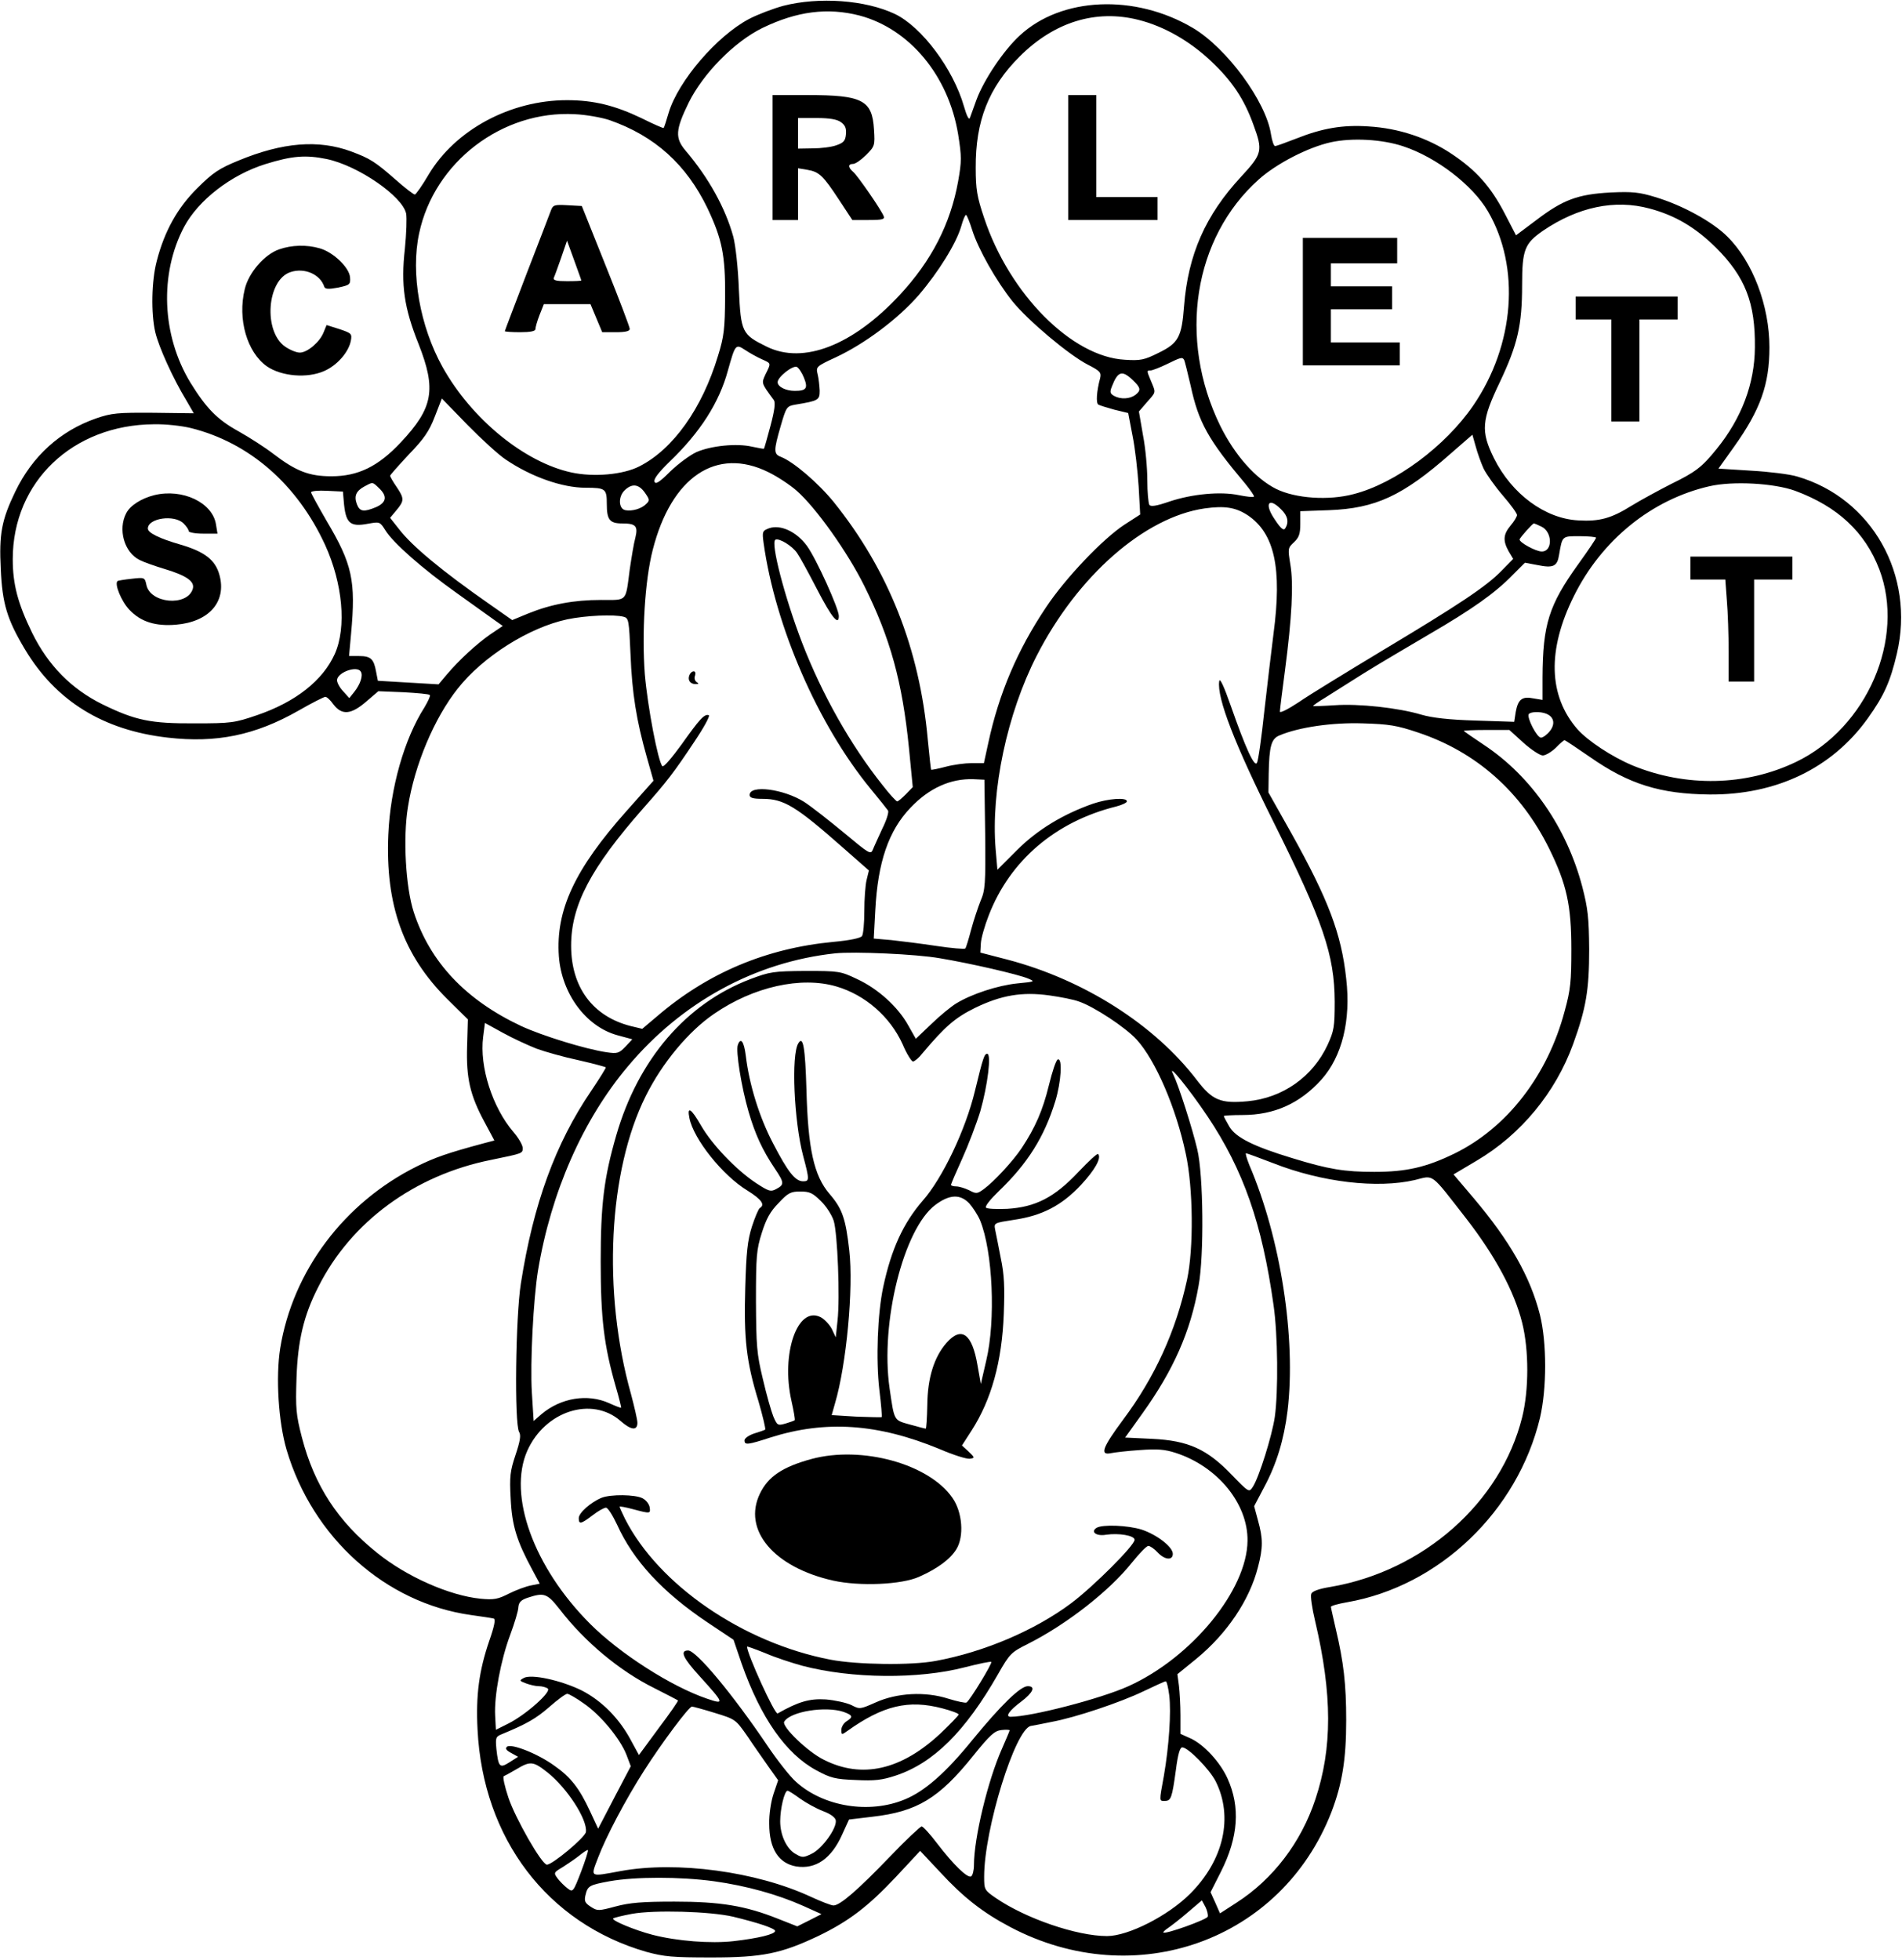 <?xml version="1.0" encoding="UTF-8" standalone="yes"?>
<svg version="1.0" xmlns="http://www.w3.org/2000/svg" width="7.765in" height="8in" viewBox="0 0 746 768" preserveAspectRatio="xMidYMid meet">
  <g transform="translate(0,768) scale(0.1,-0.1)" fill="#000000" stroke="none">
    <path d="M3072 7660 c-40 -11 -101 -34 -135 -52 -126 -67 -276 -242 -314 -366
-9 -31 -18 -59 -20 -61 -1 -2 -40 15 -86 38 -104 50 -188 71 -293 71 -222 0
-438 -116 -543 -292 -25 -43 -50 -78 -54 -78 -5 0 -39 26 -75 58 -81 71 -100
83 -175 111 -128 47 -268 36 -442 -36 -76 -31 -101 -48 -161 -108 -78 -77
-129 -169 -159 -285 -21 -79 -23 -206 -6 -280 14 -59 70 -182 121 -266 l30
-52 -157 2 c-142 1 -165 -1 -226 -22 -141 -49 -250 -148 -317 -287 -54 -112
-64 -167 -57 -304 6 -136 25 -198 95 -315 121 -202 306 -317 560 -346 190 -22
343 9 513 106 52 30 100 54 105 54 6 0 20 -13 32 -30 33 -43 69 -40 128 11
l48 41 98 -4 c54 -3 101 -7 104 -11 3 -3 -7 -24 -21 -48 -80 -125 -134 -317
-142 -499 -12 -276 59 -474 231 -645 l81 -80 -3 -105 c-4 -126 12 -193 68
-297 l39 -73 -42 -11 c-141 -38 -190 -55 -261 -90 -286 -142 -488 -411 -537
-714 -18 -113 -7 -289 25 -398 102 -345 388 -601 723 -648 43 -6 83 -12 90
-14 7 -3 2 -30 -18 -87 -40 -117 -53 -213 -46 -348 21 -428 274 -760 662 -872
70 -19 102 -22 255 -22 201 0 273 15 419 84 120 58 195 115 305 232 l95 102
77 -82 c93 -101 169 -160 277 -217 490 -258 1063 -53 1259 451 42 110 58 206
58 360 0 142 -10 228 -41 359 -10 44 -19 83 -19 86 0 4 28 12 63 18 362 63
669 357 757 723 27 115 27 295 0 404 -38 150 -118 290 -261 459 l-78 92 91 54
c173 102 309 267 378 457 51 141 63 212 63 372 -1 124 -5 160 -27 245 -61 232
-200 433 -385 556 -42 28 -78 53 -80 55 -2 2 37 4 87 4 l92 0 55 -50 c30 -27
65 -50 76 -50 11 0 34 14 51 30 16 17 32 30 34 30 3 0 48 -30 100 -66 153
-107 276 -145 469 -147 262 -2 481 103 621 299 63 88 88 143 114 254 72 307
-98 609 -391 694 -29 9 -111 19 -182 23 l-127 8 60 84 c105 147 140 246 140
392 0 162 -65 335 -165 434 -58 58 -176 123 -283 155 -62 19 -90 22 -175 18
-128 -7 -186 -28 -291 -108 l-80 -60 -44 85 c-55 106 -112 170 -208 234 -94
63 -208 101 -326 108 -102 7 -182 -7 -285 -48 -41 -16 -77 -29 -82 -29 -5 0
-12 21 -16 46 -19 128 -173 338 -306 417 -228 135 -517 122 -680 -30 -63 -58
-140 -173 -169 -251 -11 -31 -23 -64 -26 -72 -4 -9 -13 10 -23 45 -42 147
-165 312 -271 363 -116 55 -298 68 -438 32z m299 -38 c196 -52 349 -235 387
-466 14 -88 14 -105 0 -184 -30 -167 -104 -312 -231 -448 -183 -196 -376 -271
-519 -201 -98 48 -102 56 -110 225 -3 83 -13 173 -22 207 -31 112 -96 230
-187 337 -42 50 -40 81 12 188 57 115 179 239 289 293 136 66 256 81 381 49z
m1094 -17 c100 -25 200 -82 284 -161 84 -79 131 -150 167 -250 38 -103 35
-114 -48 -204 -140 -151 -208 -305 -224 -508 -9 -121 -22 -145 -100 -183 -56
-28 -71 -31 -132 -27 -208 11 -453 258 -552 556 -28 83 -33 112 -33 197 -1
183 50 314 172 436 136 136 299 186 466 144z m-2075 -393 c178 -62 302 -174
385 -346 57 -121 70 -183 69 -346 -1 -127 -4 -156 -28 -233 -62 -206 -176
-366 -308 -433 -64 -33 -180 -43 -267 -24 -184 40 -391 209 -505 413 -89 160
-126 368 -92 525 59 279 326 483 611 467 44 -2 105 -13 135 -23z m3114 -103
c130 -43 272 -152 332 -255 128 -219 105 -524 -58 -762 -109 -159 -305 -305
-469 -347 -98 -26 -227 -17 -303 20 -82 41 -163 133 -220 248 -167 342 -105
737 151 966 69 62 193 126 283 146 82 18 201 12 284 -16z m-4222 -50 c123 -26
297 -146 311 -214 3 -17 1 -78 -5 -138 -16 -142 -3 -232 54 -374 70 -178 57
-250 -70 -385 -89 -95 -168 -133 -272 -133 -88 0 -139 20 -228 88 -31 24 -93
64 -136 88 -85 47 -127 91 -189 191 -113 186 -122 427 -25 611 56 105 184 204
318 246 106 33 159 37 242 20z m5188 -194 c101 -27 180 -74 261 -154 114 -114
154 -216 152 -391 -1 -142 -52 -277 -150 -398 -58 -72 -84 -91 -178 -137 -49
-25 -119 -63 -155 -85 -80 -50 -126 -63 -210 -58 -130 7 -260 103 -330 243
-53 107 -49 150 23 300 69 146 87 222 87 380 0 139 10 163 82 213 137 93 281
124 418 87z m-2657 -84 c24 -76 95 -201 159 -281 61 -75 219 -208 294 -247 49
-25 54 -31 49 -53 -14 -52 -17 -98 -7 -104 5 -3 34 -12 63 -20 l54 -13 17 -89
c10 -49 20 -138 24 -199 l6 -110 -62 -40 c-84 -55 -232 -210 -308 -325 -111
-166 -184 -336 -226 -532 l-17 -78 -48 0 c-25 0 -71 -6 -101 -14 -30 -8 -56
-13 -58 -12 -1 2 -7 54 -13 117 -32 358 -155 667 -369 933 -61 75 -158 158
-207 177 -29 11 -29 24 -1 121 22 76 24 78 58 84 91 15 95 18 95 55 -1 19 -4
48 -8 64 -7 29 -6 31 70 66 114 53 245 151 326 244 78 91 148 204 167 270 7
25 15 45 19 45 3 0 14 -27 24 -59z m-825 -507 c37 -17 37 -14 15 -58 -17 -37
-18 -34 32 -102 7 -10 3 -41 -13 -101 -13 -48 -24 -89 -26 -90 -1 -1 -22 3
-46 8 -60 14 -160 4 -218 -21 -26 -12 -72 -46 -103 -76 -43 -43 -58 -52 -62
-40 -4 10 16 36 59 78 120 115 195 232 229 358 29 103 30 105 68 80 18 -12 47
-28 65 -36z m1656 -2 c3 -5 14 -51 26 -102 31 -144 69 -212 214 -384 21 -26
37 -49 34 -51 -3 -3 -29 0 -59 6 -71 15 -182 5 -272 -25 -52 -18 -74 -21 -79
-13 -4 7 -8 50 -8 96 0 47 -7 126 -17 177 l-16 93 31 36 c37 42 36 36 17 82
-18 43 -18 43 -2 43 6 0 35 11 62 24 57 28 62 29 69 18z m-1491 -70 c17 -42
10 -52 -36 -52 -35 0 -67 16 -67 34 0 20 58 66 75 60 7 -3 20 -22 28 -42z
m1289 -9 c33 -31 34 -41 11 -59 -22 -16 -57 -18 -83 -4 -16 9 -18 15 -9 37 23
60 40 65 81 26z m-2459 -312 c100 -68 222 -111 314 -111 78 0 83 -4 83 -64 0
-61 11 -76 60 -76 54 0 63 -10 52 -56 -6 -21 -15 -77 -22 -124 -17 -130 -8
-120 -113 -120 -106 0 -196 -17 -285 -53 l-63 -26 -87 61 c-188 131 -307 230
-358 297 l-34 43 25 30 c31 37 31 46 0 92 -14 20 -25 40 -25 43 0 3 33 40 73
83 59 61 80 91 102 148 l28 72 101 -104 c56 -57 123 -118 149 -135z m-1234
123 c229 -57 417 -221 526 -458 69 -151 85 -323 38 -428 -47 -104 -153 -188
-305 -240 -88 -30 -101 -32 -243 -32 -174 -1 -233 11 -364 75 -121 60 -212
152 -275 280 -56 115 -76 190 -76 289 0 303 235 527 554 529 44 1 109 -6 145
-15z m5070 -159 c11 -22 44 -69 75 -105 31 -36 56 -70 56 -77 0 -6 -11 -25
-25 -41 -29 -35 -31 -59 -8 -101 l18 -30 -45 -46 c-60 -62 -167 -133 -469
-314 -139 -84 -287 -174 -327 -202 -41 -27 -74 -44 -74 -37 0 7 9 80 20 162
27 206 34 339 21 415 -10 62 -10 65 14 87 20 19 25 33 25 72 l0 50 113 4 c182
7 289 56 477 222 l85 74 13 -46 c7 -26 21 -65 31 -87z m-2805 -14 c35 -17 85
-50 111 -73 76 -67 199 -240 265 -373 102 -205 149 -376 175 -635 l15 -154
-27 -28 c-15 -15 -30 -28 -34 -28 -4 0 -30 28 -57 63 -126 158 -238 357 -316
559 -69 180 -124 392 -105 404 14 8 67 -24 86 -53 10 -14 45 -78 78 -142 57
-110 85 -144 85 -104 0 29 -88 224 -125 275 -41 56 -104 85 -149 69 -26 -10
-27 -13 -21 -58 46 -329 214 -713 419 -963 34 -41 65 -80 69 -86 4 -6 -6 -38
-22 -70 -15 -33 -32 -69 -37 -82 -9 -22 -13 -19 -114 65 -58 48 -128 103 -156
121 -81 51 -214 68 -214 27 0 -11 13 -15 50 -15 85 0 132 -29 319 -194 l99
-87 -9 -37 c-5 -20 -9 -75 -9 -122 0 -47 -4 -91 -9 -98 -5 -8 -46 -17 -112
-23 -264 -25 -494 -122 -692 -292 l-58 -49 -46 11 c-148 38 -233 152 -233 315
0 159 77 305 283 539 93 105 120 140 201 262 37 55 62 101 56 103 -17 6 -36
-15 -107 -115 -37 -51 -70 -90 -75 -85 -17 17 -58 233 -69 361 -12 160 0 366
31 487 73 287 250 406 454 305z m-1527 -63 c33 -31 29 -56 -12 -74 -48 -20
-64 -18 -75 11 -12 32 -4 52 29 70 34 18 31 19 58 -7z m5554 -10 c167 -62 274
-162 330 -308 103 -271 -48 -621 -326 -755 -197 -95 -433 -100 -642 -14 -81
34 -175 96 -216 142 -114 131 -119 311 -14 522 109 220 305 379 532 431 92 21
253 12 336 -18z m-4512 -7 c19 -27 20 -31 5 -45 -18 -18 -54 -29 -81 -24 -27
5 -29 52 -4 77 29 29 56 26 80 -8z m-1181 -31 c7 -89 23 -105 96 -91 45 8 46
8 67 -25 30 -50 148 -153 279 -246 63 -45 130 -93 148 -106 l34 -24 -49 -33
c-53 -37 -121 -99 -171 -158 l-32 -38 -119 7 -119 7 -7 36 c-9 50 -21 61 -67
61 l-39 0 8 88 c19 207 5 272 -96 442 -33 57 -61 108 -61 112 0 5 28 8 63 6
l62 -3 3 -35z m3677 -35 c26 -25 31 -50 16 -74 -6 -10 -17 -2 -40 33 -44 63
-26 92 24 41z m-131 -23 c105 -71 135 -207 101 -464 -8 -62 -24 -198 -36 -303
-11 -104 -24 -196 -29 -204 -10 -18 -45 59 -102 222 -28 80 -44 114 -46 98
-10 -65 62 -249 213 -552 195 -391 239 -521 240 -704 0 -100 -3 -115 -28 -170
-58 -125 -176 -208 -313 -221 -107 -10 -139 4 -199 82 -166 218 -443 394 -742
473 l-108 28 2 36 c1 20 15 69 31 110 83 215 262 368 500 427 23 6 42 15 42
20 0 17 -74 11 -133 -9 -117 -41 -218 -102 -298 -182 l-77 -77 -7 81 c-19 229
45 531 161 758 160 313 423 544 659 578 79 11 122 4 169 -27z m1151 -44 c44
-20 46 -98 2 -98 -23 0 -87 35 -87 47 0 6 51 63 56 63 2 0 15 -5 29 -12z m215
-44 c0 -4 -31 -50 -70 -104 -115 -160 -139 -236 -140 -444 l0 -88 -36 6 c-44
9 -60 -4 -69 -53 l-6 -39 -152 5 c-105 3 -171 11 -212 23 -90 27 -246 44 -341
37 -46 -3 -84 -4 -84 -3 0 2 21 17 48 33 26 17 94 59 152 96 58 36 173 104
255 152 170 99 259 162 328 233 l48 48 48 -9 c63 -13 79 -6 86 40 13 75 11 73
81 73 35 0 64 -3 64 -6z m-3814 -310 c20 -5 21 -14 27 -147 6 -153 23 -259 64
-404 l26 -92 -105 -118 c-204 -229 -279 -390 -266 -571 11 -146 106 -275 229
-309 l59 -16 -27 -29 c-25 -26 -32 -28 -73 -22 -83 12 -254 65 -336 103 -217
102 -357 250 -421 446 -32 98 -43 292 -23 413 26 165 103 348 195 464 99 126
280 240 430 272 72 15 184 20 221 10z m-1031 -215 c10 -15 -2 -50 -25 -79
l-20 -25 -26 29 c-14 15 -24 36 -22 44 6 30 79 55 93 31z m4649 -165 c31 -12
37 -40 15 -68 -11 -14 -27 -26 -35 -26 -16 0 -56 78 -48 92 6 10 46 11 68 2z
m-502 -74 c228 -76 404 -232 514 -455 69 -140 87 -223 87 -395 0 -125 -3 -159
-26 -242 -67 -253 -226 -458 -432 -559 -111 -54 -189 -72 -315 -72 -117 0
-179 10 -322 54 -152 46 -221 81 -246 123 -12 21 -22 39 -22 42 0 2 33 4 73 4
125 0 225 45 310 139 81 91 116 232 97 396 -19 176 -70 310 -215 570 l-90 160
1 72 c2 110 10 139 43 152 76 32 207 51 326 47 103 -3 134 -8 217 -36z m-1698
-400 c2 -194 0 -219 -18 -260 -10 -25 -27 -76 -37 -113 -10 -38 -20 -71 -23
-74 -3 -3 -54 1 -113 10 -60 9 -139 19 -177 23 l-69 6 6 111 c10 189 52 312
138 402 73 77 157 115 247 112 l43 -2 3 -215z m-179 -485 c121 -20 311 -64
348 -80 28 -12 26 -12 -44 -19 -76 -8 -177 -41 -238 -78 -20 -12 -64 -48 -97
-80 l-62 -59 -30 53 c-40 72 -118 143 -200 181 -65 31 -71 32 -202 32 -126 -1
-140 -3 -217 -32 -252 -96 -440 -315 -526 -613 -48 -166 -61 -269 -61 -495 0
-224 13 -329 59 -490 13 -44 22 -81 21 -83 -2 -1 -23 7 -47 18 -84 38 -189 21
-265 -43 l-31 -27 -7 113 c-7 116 6 364 24 476 51 308 176 592 352 801 212
253 500 410 813 444 75 8 320 -3 410 -19z m-404 -111 c112 -33 210 -118 259
-226 16 -38 35 -68 41 -68 6 0 23 14 37 32 89 106 129 140 206 178 103 50 185
64 292 49 43 -6 95 -16 116 -24 59 -20 182 -101 226 -149 74 -81 155 -268 193
-449 29 -133 31 -371 5 -492 -44 -203 -127 -384 -251 -550 -81 -109 -93 -141
-47 -131 15 3 66 9 113 12 67 5 97 3 140 -11 164 -53 284 -199 282 -345 -2
-193 -219 -458 -467 -570 -108 -49 -382 -120 -462 -120 -23 0 -5 25 42 60 46
35 57 60 25 60 -29 0 -105 -74 -218 -212 -103 -127 -186 -200 -264 -232 -139
-58 -319 -29 -427 69 -23 20 -74 85 -113 143 -135 200 -278 372 -310 372 -34
0 -20 -30 47 -103 95 -105 97 -110 27 -86 -141 48 -342 177 -458 293 -222 222
-324 505 -247 679 70 157 254 215 366 117 41 -36 66 -39 66 -7 0 12 -12 63
-25 112 -113 402 -89 876 58 1170 64 129 168 254 268 322 154 106 341 148 480
107z m-1176 -244 c33 -12 107 -33 164 -45 57 -13 105 -26 107 -28 2 -1 -24
-43 -57 -92 -141 -207 -227 -444 -276 -755 -21 -132 -26 -551 -7 -583 8 -13 4
-36 -14 -90 -21 -63 -24 -84 -19 -172 5 -106 24 -166 85 -279 l29 -54 -35 -7
c-20 -4 -58 -18 -86 -32 -43 -22 -59 -25 -111 -20 -121 12 -290 86 -406 180
-154 123 -246 264 -295 453 -23 89 -25 113 -21 234 5 144 28 244 85 355 128
256 378 439 678 499 126 26 124 25 124 47 0 11 -16 39 -36 62 -83 97 -134 257
-119 373 l7 55 71 -39 c40 -22 99 -49 132 -62z m2631 -265 c141 -211 214 -420
259 -740 17 -116 19 -339 5 -439 -11 -75 -62 -237 -86 -274 -15 -23 -15 -23
-83 47 -97 101 -170 134 -312 141 l-106 5 68 95 c121 169 188 319 220 500 22
118 19 435 -5 535 -19 81 -73 251 -95 296 -24 48 61 -56 135 -166z m258 -184
c191 -75 408 -100 555 -66 77 19 59 32 201 -150 114 -147 189 -286 220 -409
27 -107 27 -264 0 -372 -84 -335 -388 -603 -753 -665 -44 -7 -71 -17 -74 -27
-4 -8 3 -56 15 -106 68 -289 68 -500 1 -700 -56 -169 -166 -313 -309 -405
l-65 -42 -18 41 -19 42 41 81 c68 135 76 253 26 364 -29 65 -93 134 -145 158
l-40 18 0 72 c0 40 -3 92 -6 117 l-6 45 75 61 c119 98 208 229 241 359 20 76
20 112 0 183 l-15 56 39 74 c49 91 78 187 92 300 34 285 -27 677 -150 964 -10
25 -16 46 -13 46 4 0 52 -18 107 -39z m-2800 -1748 c99 -129 236 -243 371
-310 49 -25 92 -47 94 -49 2 -2 -32 -51 -75 -108 l-78 -106 -31 57 c-46 87
-116 157 -195 197 -80 39 -197 65 -226 48 -18 -10 -17 -11 9 -21 16 -6 38 -11
50 -11 12 0 28 -4 35 -9 18 -11 -84 -102 -153 -137 l-50 -25 -3 56 c-4 77 22
217 59 316 17 46 32 95 32 109 2 19 10 28 37 37 64 21 76 17 124 -44z m2392
-339 c8 -67 -1 -199 -21 -315 -19 -104 -19 -99 4 -99 24 0 28 12 43 121 8 63
16 89 25 89 23 0 107 -86 131 -133 70 -140 32 -309 -100 -441 -87 -87 -243
-166 -326 -166 -119 0 -319 69 -436 149 -45 31 -46 33 -46 84 0 186 122 579
183 591 12 2 49 9 82 16 93 17 271 77 360 120 44 21 83 39 87 39 4 1 10 -24
14 -55z m-2296 -32 c66 -45 143 -139 167 -201 l17 -45 -64 -122 -64 -123 -32
69 c-42 90 -75 133 -141 179 -65 47 -170 88 -185 73 -7 -7 -2 -14 17 -24 l27
-15 -33 -21 c-39 -25 -44 -20 -52 51 -4 45 -3 49 22 59 99 41 133 61 185 106
33 29 64 52 71 52 6 0 36 -17 65 -38z m514 -37 c81 -25 81 -25 128 -92 25 -38
63 -91 83 -120 l37 -52 -18 -53 c-10 -30 -18 -81 -17 -118 0 -98 37 -155 106
-167 77 -12 138 31 180 125 l27 59 92 11 c175 20 261 72 395 239 67 83 84 98
111 101 18 2 32 1 32 -1 0 -3 -14 -35 -30 -72 -55 -123 -110 -350 -110 -457 0
-20 -5 -40 -11 -44 -14 -8 -69 45 -134 130 -27 36 -54 65 -60 66 -5 0 -62 -53
-125 -119 -124 -129 -195 -191 -221 -191 -9 0 -50 16 -91 35 -212 98 -523 140
-743 100 -125 -23 -119 -26 -89 53 31 82 108 228 181 342 69 108 175 250 187
250 4 0 45 -11 90 -25z m-657 -233 c78 -62 158 -186 151 -234 -3 -21 -131
-128 -153 -128 -20 0 -124 182 -151 263 -15 45 -23 82 -18 84 5 2 27 14 49 27
55 33 66 32 122 -12z m991 -103 c24 -17 64 -39 90 -49 30 -11 48 -25 50 -36 5
-31 -54 -112 -94 -131 -32 -16 -38 -16 -62 -2 -36 19 -62 74 -62 129 0 50 17
120 29 120 4 0 26 -14 49 -31z m-859 -287 c-31 -80 -32 -81 -53 -65 -12 9 -30
27 -39 39 -16 22 -16 23 21 45 20 13 50 33 66 46 16 13 30 22 32 20 2 -2 -10
-40 -27 -85z m521 -37 c129 -18 250 -52 351 -97 l71 -32 -47 -24 -48 -24 -76
30 c-128 51 -226 67 -406 67 -126 0 -175 -4 -231 -19 -67 -18 -71 -18 -97 -1
-22 14 -26 22 -21 44 9 38 14 41 95 56 102 18 276 18 409 0z m1937 -139 c-5
-12 -166 -70 -174 -62 -2 2 7 10 19 18 13 9 48 36 78 62 l54 46 14 -26 c7 -14
11 -31 9 -38z m-1862 0 c99 -24 165 -46 165 -56 0 -13 -67 -29 -163 -40 -89
-10 -221 0 -318 25 -69 18 -161 56 -154 64 3 3 36 11 73 18 88 16 306 10 397
-11z"/>
    <path d="M3030 7065 l0 -245 50 0 50 0 0 101 0 102 36 -6 c47 -8 62 -22 125
-118 l52 -79 64 0 c54 0 64 3 59 15 -9 24 -102 159 -120 174 -20 17 -21 31 0
31 9 0 32 16 51 35 34 34 35 37 31 100 -7 115 -45 135 -260 135 l-138 0 0
-245z m268 139 c17 -12 22 -24 20 -47 -2 -26 -9 -34 -38 -44 -19 -7 -61 -12
-92 -12 l-58 -1 0 60 0 60 73 0 c50 0 80 -5 95 -16z"/>
    <path d="M4190 7065 l0 -245 175 0 175 0 0 45 0 45 -120 0 -120 0 0 200 0 200
-55 0 -55 0 0 -245z"/>
    <path d="M2161 6858 c-5 -13 -47 -124 -95 -247 -47 -123 -86 -225 -86 -227 0
-2 27 -4 60 -4 40 0 60 4 60 12 0 7 7 32 16 55 l17 43 92 0 91 0 23 -55 23
-55 54 0 c37 0 54 4 54 13 0 7 -42 118 -94 247 l-94 235 -56 3 c-51 3 -57 1
-65 -20z m119 -275 c0 -2 -25 -3 -56 -3 -41 0 -55 3 -52 13 3 6 16 42 29 79
l23 67 28 -77 c15 -42 28 -77 28 -79z"/>
    <path d="M5110 6500 l0 -250 190 0 190 0 0 45 0 45 -135 0 -135 0 0 65 0 65
120 0 120 0 0 45 0 45 -120 0 -120 0 0 45 0 45 130 0 130 0 0 50 0 50 -185 0
-185 0 0 -250z"/>
    <path d="M1095 6705 c-58 -20 -120 -92 -135 -156 -29 -118 9 -248 87 -303 57
-39 158 -48 225 -18 50 22 95 73 104 118 5 28 3 30 -44 46 l-51 16 -12 -29
c-15 -38 -64 -79 -93 -79 -13 0 -38 10 -57 23 -87 59 -73 263 21 293 55 18
116 -9 132 -58 3 -9 17 -10 54 -3 46 10 49 12 47 40 -3 39 -66 99 -119 114
-52 15 -110 13 -159 -4z"/>
    <path d="M6180 6475 l0 -45 70 0 70 0 0 -200 0 -200 55 0 55 0 0 200 0 200 75
0 75 0 0 45 0 45 -200 0 -200 0 0 -45z"/>
    <path d="M605 5741 c-51 -13 -94 -40 -110 -71 -33 -63 -8 -153 52 -183 15 -8
60 -24 100 -36 86 -26 118 -49 109 -78 -22 -70 -168 -57 -182 17 -6 28 -7 29
-58 23 -28 -3 -53 -7 -55 -9 -13 -11 15 -80 47 -113 44 -47 103 -65 183 -58
129 11 198 90 170 194 -16 60 -58 92 -153 120 -83 24 -128 46 -128 63 0 41
104 56 140 20 11 -11 20 -24 20 -30 0 -5 25 -10 56 -10 l57 0 -6 37 c-14 85
-131 141 -242 114z"/>
    <path d="M2704 5035 c-8 -19 3 -35 24 -35 13 0 14 2 4 8 -7 5 -10 16 -6 25 3
10 1 17 -5 17 -7 0 -14 -7 -17 -15z"/>
    <path d="M6630 5455 l0 -45 69 0 68 0 6 -82 c4 -46 7 -136 7 -200 l0 -118 50
0 50 0 0 200 0 200 75 0 75 0 0 45 0 45 -200 0 -200 0 0 -45z"/>
    <path d="M2894 3585 c-9 -23 14 -166 42 -262 26 -89 54 -150 103 -223 37 -55
38 -63 6 -80 -22 -12 -29 -10 -81 24 -78 52 -172 151 -214 224 -39 68 -56 79
-46 30 16 -82 130 -225 227 -284 56 -35 71 -56 49 -69 -5 -3 -19 -36 -31 -73
-17 -54 -22 -100 -26 -239 -6 -200 4 -290 52 -446 17 -59 29 -109 26 -111 -3
-2 -23 -9 -43 -15 -21 -7 -38 -19 -38 -27 0 -19 12 -18 101 11 217 69 422 55
664 -45 53 -23 107 -40 119 -38 20 3 20 4 -5 28 l-26 24 38 59 c77 120 119
269 126 457 4 105 2 154 -12 220 -9 47 -19 97 -22 111 -5 26 -3 26 74 38 110
16 187 56 262 136 56 60 82 107 68 122 -4 3 -38 -29 -77 -70 -94 -100 -168
-138 -279 -145 -45 -2 -81 0 -84 5 -4 6 19 34 50 64 113 108 179 213 222 353
23 75 29 170 10 164 -7 -2 -22 -48 -35 -101 -24 -99 -54 -167 -107 -247 -34
-51 -109 -132 -149 -161 -25 -18 -29 -19 -57 -4 -17 8 -39 15 -51 15 -11 0
-20 3 -20 6 0 4 20 50 44 103 24 53 56 137 71 186 29 102 44 225 27 225 -11 0
-16 -13 -48 -145 -37 -154 -128 -344 -205 -431 -76 -88 -123 -189 -155 -339
-22 -103 -29 -284 -15 -403 7 -57 11 -105 9 -107 -2 -1 -46 0 -100 2 l-96 6
13 46 c45 152 73 452 56 600 -14 124 -27 163 -77 221 -62 72 -85 178 -91 410
-5 166 -13 213 -32 181 -28 -45 -17 -305 19 -441 25 -94 25 -100 0 -100 -31 0
-60 37 -118 149 -53 101 -93 228 -107 344 -7 56 -20 73 -31 42z m326 -613 c21
-20 43 -55 50 -77 15 -49 25 -301 15 -391 l-7 -66 -16 34 c-10 18 -30 39 -45
46 -90 43 -154 -145 -113 -328 9 -40 15 -74 13 -77 -2 -2 -19 -8 -36 -13 -31
-9 -33 -7 -48 28 -8 20 -27 86 -41 147 -24 99 -26 130 -27 305 0 176 2 202 23
268 17 54 33 84 66 117 37 40 48 45 85 45 37 0 49 -6 81 -38z m582 -9 c14 -16
33 -45 42 -66 50 -122 62 -393 24 -551 l-21 -91 -13 73 c-21 125 -63 155 -122
88 -48 -55 -74 -137 -75 -243 -1 -51 -4 -93 -6 -93 -3 0 -30 7 -62 16 -64 18
-61 12 -80 143 -37 257 55 624 179 718 56 42 98 44 134 6z"/>
    <path d="M3183 1961 c-114 -31 -170 -69 -202 -135 -70 -143 54 -290 287 -342
104 -23 268 -16 337 15 72 32 122 69 146 108 31 50 24 145 -15 201 -92 134
-356 206 -553 153z"/>
    <path d="M2360 1809 c-42 -17 -90 -59 -90 -80 0 -25 8 -24 54 11 22 17 45 30
53 30 7 0 26 -30 43 -66 64 -142 179 -266 355 -384 l102 -68 32 -94 c75 -213
174 -354 293 -418 55 -30 74 -35 154 -38 75 -4 104 0 156 17 149 49 274 173
403 399 45 79 51 85 115 117 153 77 321 208 410 320 29 36 57 65 64 65 7 0 23
-11 36 -25 28 -30 60 -33 60 -6 0 27 -62 75 -122 95 -54 17 -154 21 -177 7
-25 -16 -1 -34 38 -27 49 7 111 -3 111 -20 0 -22 -160 -182 -249 -249 -142
-106 -341 -191 -531 -226 -96 -18 -309 -15 -413 5 -343 66 -674 293 -806 553
-11 23 -21 44 -21 47 0 2 24 -2 53 -10 68 -18 69 -18 65 8 -2 12 -14 28 -28
35 -29 15 -124 16 -160 2z m787 -659 c194 -51 456 -53 637 -6 55 14 102 24
104 21 5 -5 -84 -151 -97 -159 -4 -3 -36 4 -72 15 -90 29 -201 23 -285 -15
-61 -27 -62 -27 -95 -10 -19 9 -64 19 -100 22 -64 4 -108 -9 -189 -55 -11 -6
-120 234 -120 262 0 2 33 -10 73 -26 39 -17 104 -38 144 -49z m549 -167 c35
-9 64 -20 64 -24 0 -4 -33 -38 -73 -76 -153 -142 -306 -177 -455 -102 -64 31
-168 132 -156 150 24 40 163 62 233 38 36 -13 38 -20 11 -37 -11 -7 -20 -22
-20 -33 0 -20 1 -21 23 -5 140 100 240 124 373 89z"/>
  </g>
</svg>